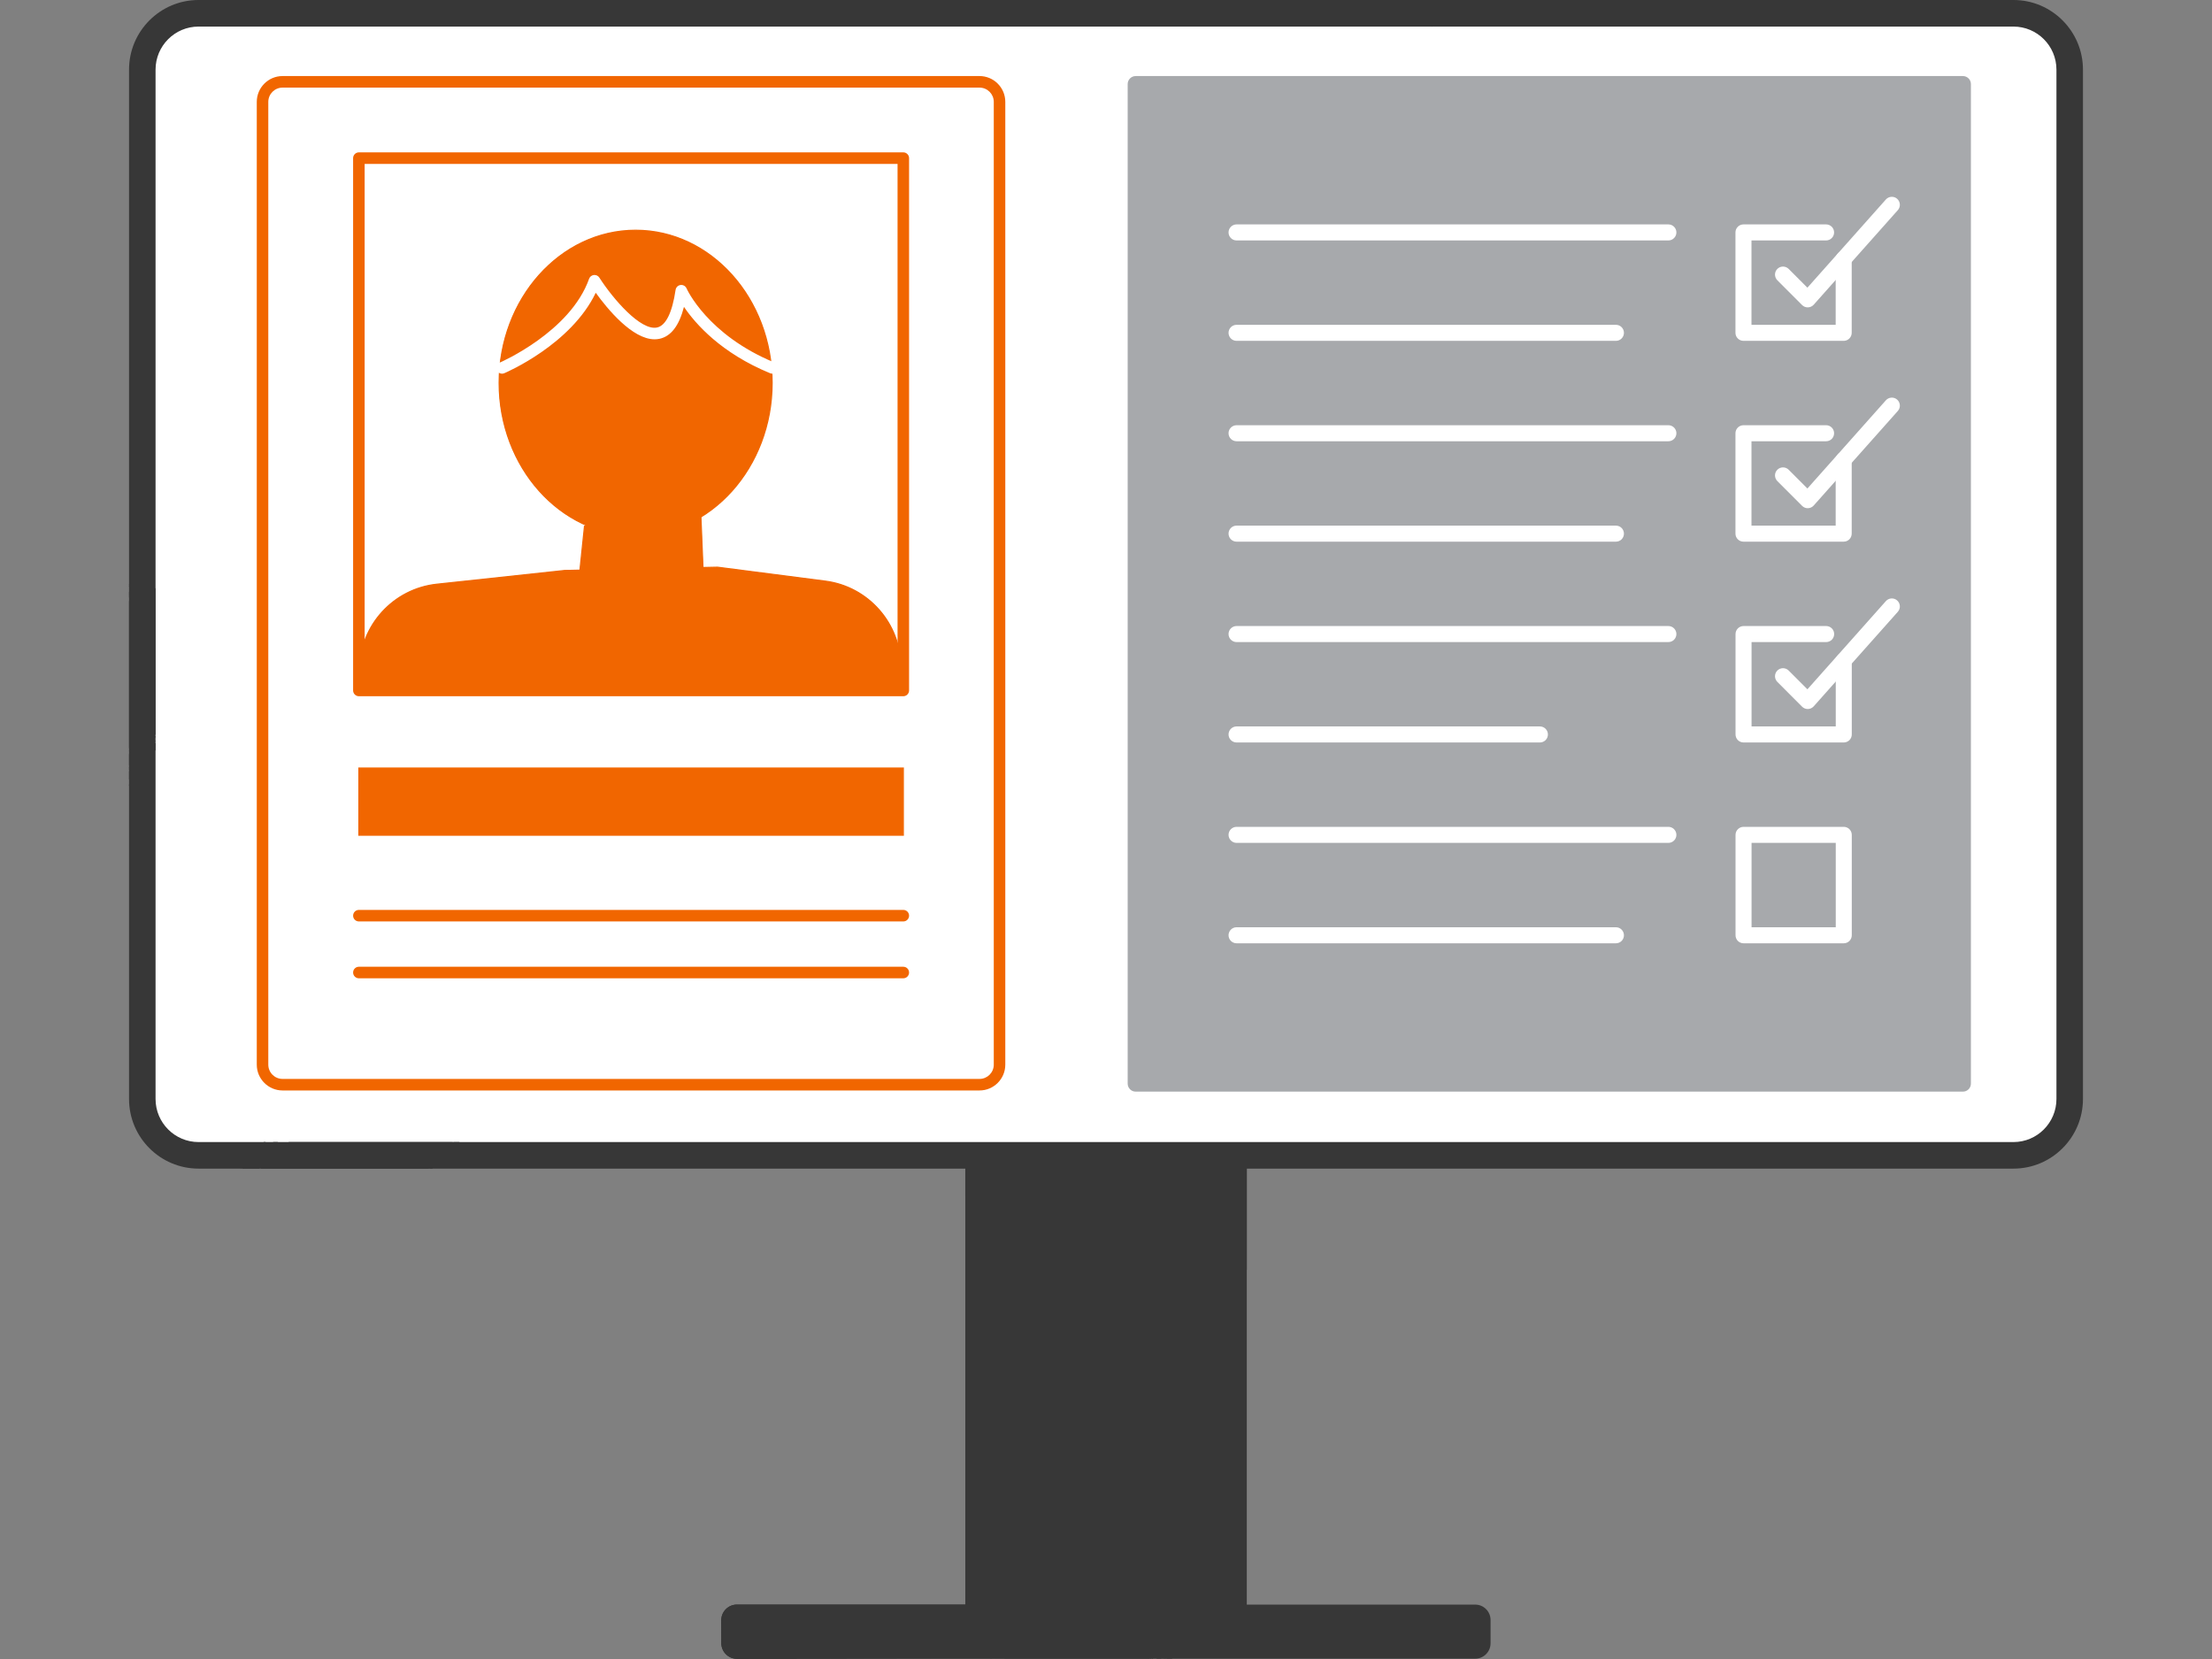 <svg width="120" height="90" viewBox="0 0 120 90" fill="none" xmlns="http://www.w3.org/2000/svg">
<rect x="0" y="0" width="120" height="90" fill="#808080" stroke="none"/>
<g clip-path="url(#clip0_3765_20828)">
<path d="M67.638 87.453H52.367V61.646H67.638V87.453Z" fill="#373737"/>
<path d="M67.638 68.885V62.222H52.367V64.896L67.638 68.885Z" fill="#373737"/>
<path d="M109.23 62.676H10.769C9.084 62.676 7.719 61.308 7.719 59.62V3.777C7.719 2.089 9.084 0.721 10.769 0.721H109.23C110.914 0.721 112.28 2.089 112.28 3.777V59.62C112.28 61.308 110.914 62.676 109.23 62.676Z" fill="white"/>
<path d="M109.23 63.397H10.77C8.691 63.397 7 61.703 7 59.62V3.777C7 1.694 8.691 0 10.77 0H109.23C111.309 0 113 1.694 113 3.777V59.62C113 61.703 111.309 63.397 109.23 63.397ZM10.77 1.442C9.484 1.442 8.439 2.489 8.439 3.777V59.62C8.439 60.908 9.484 61.956 10.77 61.956H109.231C110.516 61.956 111.561 60.908 111.561 59.62V3.777C111.561 2.489 110.516 1.442 109.231 1.442L10.77 1.442Z" fill="#373737"/>
<path d="M8.123 41.567C8.125 41.567 8.129 41.565 8.136 41.559C8.097 41.661 7.979 41.77 7.884 41.841C7.966 41.727 8.025 41.662 8.131 41.523C8.132 41.538 8.115 41.567 8.123 41.567ZM7.964 41.441C7.896 41.527 7.856 41.567 7.9 41.636C7.909 41.575 7.96 41.5 7.964 41.441ZM7.895 41.663C7.882 41.648 7.867 41.641 7.85 41.641C7.838 41.641 7.825 41.645 7.812 41.652C7.781 41.712 7.755 41.771 7.701 41.838C7.751 41.855 7.728 41.858 7.779 41.875C7.757 41.894 7.752 41.919 7.766 41.919C7.77 41.919 7.776 41.916 7.784 41.91C7.775 41.864 7.854 41.788 7.843 41.742C7.824 41.759 7.804 41.787 7.79 41.787C7.788 41.787 7.786 41.786 7.785 41.786C7.791 41.727 7.884 41.744 7.895 41.663ZM7.647 42.167C7.785 42.13 7.665 42.175 7.71 42.097C7.739 42.048 7.819 42.013 7.8 41.955C7.741 42.048 7.688 42.072 7.647 42.167ZM7.311 42.501C7.239 42.579 7.177 42.653 7.158 42.713C7.206 42.652 7.335 42.501 7.312 42.501L7.311 42.501ZM7.028 31.764C7.034 31.764 7.042 31.758 7.049 31.753C7.056 31.748 7.064 31.743 7.07 31.743C7.071 31.743 7.072 31.744 7.073 31.744C7.026 31.784 7.021 31.811 7.057 31.824C7.101 31.772 7.12 31.752 7.152 31.724C7.131 31.72 7.11 31.715 7.089 31.71C7.058 31.731 7.028 31.75 7 31.757V31.827C7.01 31.806 7.017 31.784 7.021 31.761C7.023 31.762 7.025 31.764 7.028 31.764ZM7 31.69V31.727C7.007 31.717 7.015 31.706 7.024 31.695L7 31.69ZM8.31 40.019C8.361 39.98 8.402 39.954 8.439 39.929V39.992C8.374 40.04 8.298 40.121 8.288 40.188C8.315 40.165 8.35 40.104 8.373 40.104C8.379 40.104 8.384 40.108 8.388 40.118C8.329 40.169 8.284 40.245 8.22 40.348C8.204 40.331 8.208 40.309 8.196 40.309C8.19 40.309 8.18 40.315 8.162 40.329C8.17 40.38 8.089 40.373 8.057 40.425C8.06 40.435 8.073 40.436 8.085 40.436H8.096C8.115 40.436 8.129 40.438 8.109 40.471C8.055 40.477 7.993 40.519 7.931 40.566C7.757 40.877 7.454 41.16 7.32 41.351C7.327 41.345 7.333 41.342 7.339 41.342C7.35 41.342 7.359 41.351 7.368 41.361C7.323 41.417 7.233 41.487 7.262 41.52C7.3 41.494 7.337 41.47 7.378 41.432C7.398 41.409 7.374 41.4 7.388 41.379C7.711 41.103 8.013 40.751 8.233 40.453C8.244 40.463 8.255 40.472 8.266 40.482C8.321 40.411 8.38 40.352 8.439 40.296V40.69C8.372 40.759 8.304 40.827 8.233 40.892C8.18 41.077 7.989 41.15 7.902 41.324C7.866 41.343 7.828 41.377 7.797 41.377C7.787 41.377 7.778 41.373 7.771 41.366C7.756 41.42 7.747 41.439 7.686 41.481C7.673 41.498 7.674 41.502 7.681 41.502C7.684 41.502 7.688 41.501 7.693 41.5C7.697 41.499 7.703 41.499 7.707 41.499C7.718 41.499 7.727 41.502 7.728 41.517C7.582 41.642 7.621 41.771 7.517 41.898C7.467 41.82 7.584 41.761 7.586 41.676C7.512 41.726 7.406 41.798 7.36 41.887C7.36 41.87 7.36 41.854 7.345 41.842C7.326 41.945 7.239 42.013 7.134 42.098C7.115 42.127 7.154 42.102 7.165 42.125C7.108 42.177 7.052 42.231 7 42.289V41.85C7.053 41.782 7.111 41.704 7.183 41.608C7.178 41.609 7.174 41.61 7.169 41.61C7.153 41.61 7.139 41.602 7.126 41.589C7.136 41.665 7.059 41.647 7.01 41.677C7.007 41.685 7.004 41.693 7 41.7V41.607C7.035 41.566 7.045 41.533 7.006 41.516L7 41.522V40.913C7.013 40.895 7.026 40.876 7.039 40.857C7.032 40.826 7.036 40.727 7.002 40.727C7.001 40.727 7.001 40.727 7 40.727V40.713C7.079 40.619 7.168 40.484 7.112 40.484C7.101 40.484 7.084 40.489 7.062 40.5C7.022 40.52 6.995 40.582 7.005 40.582C7.006 40.582 7.007 40.581 7.009 40.58L7 40.587V32.613C7.036 32.548 7.087 32.478 7.123 32.414C7.122 32.413 7.121 32.413 7.12 32.413C7.106 32.413 7.089 32.431 7.071 32.448C7.053 32.465 7.036 32.482 7.022 32.482C7.014 32.482 7.008 32.477 7.003 32.465C7.049 32.459 7.138 32.376 7.129 32.324C7.155 32.318 7.176 32.309 7.192 32.309C7.208 32.309 7.218 32.317 7.223 32.343C7.268 32.279 7.307 32.216 7.36 32.149C7.358 32.149 7.357 32.149 7.355 32.149C7.33 32.149 7.312 32.164 7.296 32.178C7.28 32.193 7.267 32.208 7.253 32.208C7.245 32.208 7.238 32.203 7.229 32.192C7.16 32.28 7.076 32.346 7 32.408V32.352C7.028 32.327 7.051 32.339 7.061 32.297C7.054 32.303 7.047 32.306 7.04 32.306C7.034 32.306 7.029 32.303 7.024 32.296C7.02 32.313 7.012 32.329 7 32.342V32.114C7.035 32.083 7.073 32.035 7.109 31.994C7.105 31.987 7.101 31.984 7.096 31.984C7.084 31.984 7.071 31.997 7.057 32.011C7.114 31.943 7.194 31.84 7.278 31.751L7.305 31.756C7.287 31.774 7.271 31.797 7.267 31.818C7.27 31.822 7.273 31.825 7.277 31.827C7.281 31.829 7.286 31.831 7.291 31.831C7.317 31.831 7.346 31.796 7.354 31.766C7.468 31.788 7.583 31.808 7.7 31.827C7.687 31.852 7.665 31.88 7.68 31.895C7.686 31.89 7.693 31.885 7.701 31.882C7.709 31.879 7.717 31.878 7.725 31.878L7.733 31.878C7.754 31.862 7.762 31.849 7.768 31.837C7.987 31.87 8.212 31.896 8.439 31.914V39.839C8.376 39.902 8.315 39.952 8.31 40.019ZM7.481 32.035C7.493 32.043 7.505 32.048 7.518 32.048C7.529 32.048 7.541 32.044 7.554 32.036C7.535 32.009 7.59 31.958 7.549 31.938C7.509 31.976 7.49 32.007 7.481 32.035ZM7.73 39.734C7.723 39.728 7.715 39.724 7.706 39.724C7.644 39.724 7.579 39.917 7.493 39.936C7.507 39.867 7.674 39.795 7.594 39.741C7.503 39.855 7.554 39.795 7.488 39.838C7.466 39.93 7.425 39.948 7.304 40.085C7.307 40.094 7.313 40.098 7.321 40.098C7.332 40.098 7.346 40.092 7.359 40.086C7.372 40.08 7.383 40.074 7.389 40.074C7.395 40.074 7.396 40.079 7.388 40.095C7.346 40.107 7.351 40.15 7.319 40.15C7.314 40.15 7.309 40.149 7.304 40.147C7.309 40.131 7.291 40.092 7.252 40.092C7.248 40.092 7.245 40.092 7.241 40.093C7.214 40.18 7.038 40.347 7.02 40.464C7.069 40.422 7.131 40.314 7.171 40.314H7.172C7.189 40.33 7.135 40.368 7.146 40.385C7.158 40.376 7.172 40.357 7.183 40.357C7.185 40.357 7.187 40.358 7.188 40.359C7.135 40.43 7.069 40.409 7.057 40.464C7.351 40.288 7.522 39.944 7.73 39.734ZM7.194 41.492C7.158 41.508 7.091 41.534 7.115 41.58C7.131 41.574 7.214 41.518 7.194 41.492ZM7.505 40.979L7.504 40.979C7.476 40.979 7.399 41.042 7.337 41.106C7.274 41.169 7.226 41.232 7.258 41.232C7.264 41.232 7.273 41.23 7.284 41.225C7.184 41.326 7.17 41.357 7.069 41.445C7.082 41.47 7.042 41.512 7.089 41.526C7.141 41.364 7.399 41.184 7.505 40.979ZM7.584 40.766C7.561 40.789 7.534 40.834 7.515 40.834C7.509 40.834 7.504 40.829 7.5 40.819C7.352 41.022 7.113 41.173 7.085 41.365C7.246 41.14 7.507 40.906 7.584 40.766ZM7.947 40.361C7.775 40.467 7.713 40.627 7.59 40.677C7.587 40.697 7.593 40.705 7.604 40.705C7.662 40.705 7.871 40.488 7.947 40.361ZM8.174 39.839C8.229 39.76 8.222 39.724 8.183 39.724C8.164 39.724 8.137 39.732 8.107 39.748C8.027 39.861 7.635 40.247 7.806 40.27C7.96 40.063 7.968 40.026 8.169 39.803C8.18 39.812 8.169 39.828 8.174 39.839ZM8.026 40.273C8.015 40.284 8.009 40.289 8.004 40.289C7.997 40.289 7.997 40.276 7.997 40.264C7.997 40.252 7.998 40.239 7.99 40.239C7.986 40.239 7.979 40.244 7.969 40.255C7.986 40.274 7.924 40.319 7.953 40.335C7.968 40.329 8.043 40.318 8.026 40.273ZM8.236 40.08C8.133 40.151 8.141 40.268 8.042 40.318C8.046 40.32 8.05 40.322 8.054 40.322C8.078 40.322 8.109 40.29 8.139 40.259C8.169 40.227 8.2 40.196 8.224 40.196L8.226 40.196C8.212 40.163 8.25 40.113 8.236 40.08ZM8.27 39.608C8.244 39.646 8.205 39.687 8.238 39.706C8.284 39.692 8.297 39.634 8.27 39.608ZM8.414 38.888C8.407 38.894 8.4 38.897 8.395 38.897C8.384 38.897 8.375 38.888 8.367 38.878C8.05 39.248 7.754 39.423 7.641 39.751C7.677 39.721 7.725 39.635 7.756 39.635C7.758 39.635 7.76 39.636 7.761 39.636C7.785 39.65 7.767 39.676 7.787 39.69C7.812 39.657 7.895 39.628 7.882 39.585C7.864 39.611 7.824 39.631 7.802 39.631C7.788 39.631 7.782 39.622 7.793 39.601C7.974 39.408 8.283 39.125 8.414 38.888ZM8.309 40.331C8.35 40.299 8.394 40.254 8.439 40.206V40.171C8.369 40.233 8.303 40.29 8.309 40.331ZM8.225 40.445L8.234 40.453C8.258 40.421 8.281 40.389 8.303 40.357L8.225 40.445ZM7.12 41.678C7.115 41.676 7.11 41.674 7.104 41.674C7.073 41.674 7.035 41.71 7 41.729V41.765C7.044 41.716 7.078 41.72 7.12 41.678ZM7.697 41.752C7.685 41.752 7.59 41.852 7.57 41.881C7.593 41.864 7.617 41.85 7.638 41.846C7.69 41.776 7.704 41.752 7.697 41.752ZM7.537 42.033C7.583 42.033 7.654 41.966 7.685 41.918C7.683 41.918 7.68 41.917 7.678 41.917C7.668 41.917 7.655 41.921 7.642 41.924C7.63 41.928 7.617 41.931 7.608 41.931C7.594 41.931 7.586 41.924 7.591 41.899C7.498 41.987 7.464 42.056 7.422 42.128C7.43 42.126 7.436 42.125 7.441 42.125C7.463 42.125 7.461 42.142 7.455 42.16C7.45 42.177 7.441 42.194 7.45 42.194C7.453 42.194 7.456 42.193 7.459 42.191C7.464 42.156 7.519 42.096 7.553 42.085C7.547 42.04 7.513 42.066 7.527 42.032C7.53 42.032 7.534 42.033 7.537 42.033ZM7.217 42.295C7.216 42.294 7.213 42.293 7.211 42.293C7.198 42.293 7.182 42.311 7.166 42.329C7.149 42.347 7.133 42.365 7.12 42.365C7.119 42.365 7.119 42.365 7.118 42.365C7.111 42.392 7.151 42.404 7.102 42.444L7 42.555V42.639C7.149 42.462 7.321 42.179 7.351 42.058C7.332 42.099 7.254 42.16 7.223 42.206C7.252 42.225 7.231 42.261 7.217 42.295ZM7.354 42.038C7.354 42.045 7.352 42.051 7.351 42.058C7.354 42.052 7.355 42.045 7.354 42.038ZM23.809 63.164C23.83 63.16 23.853 63.146 23.877 63.129C23.879 63.166 23.842 63.192 23.811 63.192C23.793 63.192 23.777 63.183 23.772 63.163C23.835 63.11 23.819 63.072 23.867 63.058C23.884 63.081 23.8 63.138 23.809 63.164ZM13.262 63.146L13.267 63.142L13.268 63.139C13.266 63.141 13.264 63.143 13.262 63.146ZM13.267 63.119C13.268 63.126 13.268 63.132 13.268 63.139C13.274 63.13 13.277 63.123 13.267 63.119ZM24.703 62.187C24.659 62.255 24.724 62.21 24.713 62.258C24.553 62.468 24.466 62.507 24.407 62.62C24.402 62.619 24.397 62.618 24.392 62.618C24.357 62.618 24.315 62.647 24.266 62.716C24.256 62.703 24.286 62.676 24.303 62.654C24.299 62.645 24.293 62.642 24.287 62.642C24.269 62.642 24.244 62.675 24.224 62.68C24.215 62.708 24.263 62.694 24.182 62.768C24.172 62.746 24.223 62.705 24.172 62.697C24.224 62.602 24.312 62.574 24.256 62.52C24.415 62.508 24.363 62.3 24.53 62.194C24.522 62.19 24.514 62.187 24.505 62.187C24.47 62.187 24.445 62.231 24.421 62.275C24.397 62.318 24.372 62.362 24.338 62.362C24.334 62.362 24.329 62.361 24.325 62.36C24.276 62.428 24.291 62.476 24.219 62.519C24.203 62.5 24.267 62.454 24.262 62.43C24.211 62.436 24.147 62.55 24.12 62.589C24.121 62.59 24.123 62.591 24.125 62.591C24.135 62.591 24.149 62.573 24.162 62.563C24.151 62.588 24.082 62.68 24.061 62.68C24.056 62.68 24.054 62.674 24.057 62.659C24.036 62.7 24.006 62.742 24.009 62.775C23.988 62.8 23.97 62.812 23.958 62.812C23.947 62.812 23.942 62.801 23.946 62.783C23.924 62.811 23.927 62.83 23.942 62.83C23.951 62.83 23.963 62.824 23.977 62.81C23.957 62.881 23.894 62.871 23.815 62.95C23.842 62.94 23.856 62.935 23.861 62.935C23.884 62.935 23.701 63.038 23.688 63.091C23.694 63.09 23.7 63.09 23.706 63.09C23.716 63.09 23.727 63.092 23.735 63.101C23.729 63.107 23.719 63.111 23.709 63.111C23.706 63.111 23.702 63.111 23.698 63.11C23.694 63.11 23.691 63.109 23.687 63.109C23.674 63.109 23.66 63.115 23.641 63.144C23.634 63.209 23.542 63.295 23.455 63.397H23.291C23.3 63.384 23.305 63.369 23.305 63.353C23.287 63.367 23.27 63.382 23.253 63.397H14.126C14.157 63.371 14.181 63.338 14.199 63.302C14.188 63.293 14.178 63.284 14.168 63.275C14.14 63.326 14.101 63.362 14.064 63.397H13.141C13.144 63.396 13.148 63.395 13.151 63.394C13.161 63.374 13.171 63.354 13.162 63.34C13.16 63.34 13.158 63.339 13.156 63.339C13.143 63.339 13.127 63.357 13.11 63.375C13.103 63.383 13.096 63.391 13.089 63.397H13.065C13.081 63.366 13.159 63.306 13.183 63.296C13.15 63.276 13.255 63.211 13.267 63.142C13.491 62.954 13.662 62.544 13.92 62.37C13.947 62.325 13.959 62.283 14.009 62.229C14.014 62.228 14.019 62.227 14.023 62.227C14.039 62.227 14.053 62.235 14.067 62.248C14.09 62.223 14.116 62.185 14.134 62.185C14.136 62.185 14.138 62.185 14.14 62.186C14.153 62.167 14.173 62.105 14.151 62.105C14.146 62.105 14.139 62.108 14.13 62.115C14.12 62.097 14.158 62.073 14.181 62.073C14.195 62.073 14.204 62.082 14.193 62.107C14.197 62.11 14.201 62.111 14.205 62.111C14.242 62.111 14.294 62.029 14.34 61.984C14.336 61.975 14.331 61.972 14.325 61.972C14.314 61.972 14.3 61.986 14.286 61.999C14.272 62.014 14.258 62.028 14.246 62.028H14.246C14.269 62 14.289 61.977 14.308 61.956H14.418C14.357 62.025 14.255 62.107 14.193 62.169C14.182 62.185 14.187 62.196 14.171 62.214C14.175 62.221 14.18 62.224 14.185 62.224C14.197 62.224 14.21 62.21 14.224 62.196C14.183 62.295 13.964 62.361 14.008 62.479C14.062 62.461 14.059 62.388 14.099 62.388C14.108 62.388 14.12 62.392 14.134 62.4C14.157 62.371 14.179 62.285 14.215 62.285C14.216 62.285 14.217 62.285 14.218 62.286C14.089 62.586 13.716 62.839 13.613 63.044C13.708 62.961 13.799 62.894 13.886 62.843C13.918 62.858 13.809 62.918 13.87 62.923C13.906 62.922 13.976 62.791 14.036 62.791C14.039 62.791 14.041 62.791 14.044 62.791C14.054 62.775 14.055 62.77 14.05 62.77C14.046 62.77 14.037 62.774 14.028 62.778C14.019 62.782 14.008 62.787 14 62.787C13.993 62.787 13.988 62.783 13.986 62.773C13.987 62.773 13.988 62.773 13.988 62.773C14.004 62.773 14.026 62.751 14.042 62.729C14.058 62.707 14.067 62.685 14.056 62.685C14.053 62.685 14.047 62.688 14.039 62.693C14.142 62.598 14.482 62.367 14.528 62.21C14.538 62.203 14.545 62.201 14.55 62.201C14.575 62.201 14.531 62.277 14.548 62.291C14.587 62.199 14.674 62.091 14.743 61.99C14.752 61.983 14.757 61.98 14.759 61.98C14.764 61.98 14.763 61.986 14.764 61.993C14.764 61.999 14.765 62.006 14.773 62.006C14.777 62.006 14.782 62.004 14.79 62C14.807 61.983 14.817 61.968 14.821 61.956H15.077C14.939 62.094 14.762 62.282 14.611 62.345C14.587 62.386 14.607 62.413 14.59 62.452C14.584 62.45 14.579 62.449 14.573 62.449C14.544 62.449 14.523 62.474 14.506 62.498C14.489 62.523 14.478 62.547 14.471 62.547C14.468 62.547 14.465 62.542 14.464 62.53C14.427 62.607 14.373 62.671 14.369 62.761C14.351 62.783 14.342 62.791 14.337 62.791C14.332 62.791 14.335 62.778 14.337 62.764C14.34 62.751 14.342 62.738 14.337 62.738C14.333 62.738 14.323 62.746 14.306 62.769C14.28 62.752 14.357 62.702 14.374 62.671C14.26 62.712 14.177 62.789 14.085 62.953H14.085C14.134 62.953 14.199 62.876 14.253 62.848C14.282 62.876 14.216 62.935 14.268 62.955C14.121 63.08 14.241 63.076 14.147 63.132H14.148C14.172 63.132 14.201 63.111 14.231 63.079C14.224 63.144 14.123 63.239 14.047 63.327C14.058 63.334 14.066 63.337 14.074 63.337C14.115 63.337 14.11 63.24 14.199 63.177C14.207 63.195 14.188 63.222 14.199 63.239C14.4 63.087 14.548 63.007 14.729 62.855C14.695 62.743 14.869 62.773 14.976 62.662C14.931 62.719 14.852 62.809 14.916 62.83L14.915 62.835C14.898 62.861 14.884 62.865 14.872 62.865C14.868 62.865 14.864 62.865 14.861 62.864C14.857 62.864 14.853 62.864 14.85 62.864C14.84 62.864 14.831 62.867 14.824 62.874C14.83 62.888 14.838 62.893 14.847 62.893C14.867 62.893 14.891 62.87 14.913 62.857C14.913 62.85 14.914 62.842 14.915 62.835L14.918 62.831L14.916 62.83C14.932 62.747 14.993 62.711 15.052 62.662L15.05 62.663C15.053 62.642 15.043 62.624 15.023 62.609C15.072 62.554 15.1 62.538 15.122 62.538C15.142 62.538 15.158 62.551 15.181 62.558C15.251 62.42 15.31 62.371 15.454 62.232C15.47 62.209 15.468 62.204 15.459 62.204C15.455 62.204 15.45 62.205 15.445 62.206C15.439 62.207 15.434 62.207 15.428 62.208C15.42 62.208 15.414 62.205 15.413 62.196C15.453 62.174 15.498 62.124 15.534 62.124C15.543 62.124 15.552 62.127 15.559 62.136C15.615 62.088 15.588 62.068 15.644 62.021C15.64 62.02 15.637 62.02 15.634 62.02C15.613 62.02 15.59 62.029 15.565 62.047C15.577 62.014 15.622 61.986 15.669 61.956H24.57C24.531 61.988 24.501 62.019 24.509 62.051C24.503 62.041 24.497 62.036 24.489 62.036C24.456 62.036 24.407 62.111 24.373 62.12C24.416 62.135 24.376 62.177 24.42 62.192C24.492 62.136 24.533 62.045 24.598 61.956H24.926C24.864 62.039 24.794 62.12 24.703 62.187ZM14.648 62.221C14.696 62.205 14.742 62.127 14.748 62.088C14.722 62.13 14.632 62.193 14.648 62.221ZM13.856 62.628C13.89 62.617 13.942 62.537 13.93 62.504C13.882 62.553 13.852 62.596 13.856 62.628ZM13.746 62.564C13.752 62.574 13.759 62.578 13.768 62.578C13.803 62.578 13.851 62.511 13.809 62.494C13.788 62.517 13.767 62.541 13.746 62.564ZM13.84 62.646C13.815 62.684 13.797 62.691 13.78 62.691C13.774 62.691 13.77 62.691 13.765 62.69C13.76 62.69 13.755 62.689 13.75 62.689C13.748 62.689 13.747 62.689 13.746 62.689C13.699 62.781 13.601 62.812 13.52 62.9C13.543 62.929 13.549 62.965 13.535 63.007C13.604 62.898 13.8 62.786 13.84 62.646ZM14.047 63.264C14.088 63.203 14.106 63.255 14.147 63.194C14.128 63.18 14.118 63.162 14.121 63.14C14.079 63.187 14.022 63.239 14.047 63.264ZM14.582 63.165C14.52 63.219 14.486 63.265 14.408 63.296C14.413 63.312 14.422 63.319 14.434 63.319C14.482 63.319 14.573 63.204 14.582 63.165ZM15.129 62.575C15.126 62.574 15.122 62.574 15.119 62.574C15.092 62.574 15.096 62.615 15.069 62.646C15.092 62.626 15.112 62.602 15.129 62.575ZM24.481 62.496C24.477 62.486 24.472 62.482 24.466 62.482C24.444 62.482 24.409 62.543 24.382 62.566C24.388 62.517 24.35 62.561 24.356 62.512C24.315 62.554 24.277 62.596 24.298 62.618C24.312 62.607 24.326 62.601 24.338 62.601C24.346 62.601 24.354 62.604 24.36 62.61C24.402 62.563 24.447 62.506 24.481 62.496ZM24.65 62.267C24.592 62.314 24.551 62.316 24.539 62.39C24.598 62.343 24.638 62.34 24.65 62.267ZM24.142 62.774C24.118 62.774 24.081 62.792 24.061 62.82C24.076 62.815 24.091 62.813 24.106 62.813C24.118 62.813 24.129 62.814 24.138 62.815C24.148 62.816 24.155 62.817 24.159 62.817C24.164 62.817 24.165 62.816 24.161 62.812C24.173 62.786 24.162 62.774 24.142 62.774ZM78.203 0.562C78.201 0.604 78.112 0.675 78.097 0.721C78.073 0.676 78.156 0.597 78.203 0.562ZM88.183 0.942C88.124 1.001 88.015 1.057 88.03 1.114C88.024 1.104 88.017 1.099 88.009 1.099C87.976 1.099 87.928 1.175 87.893 1.183C87.937 1.198 87.897 1.24 87.94 1.255C88.033 1.183 88.074 1.053 88.183 0.942ZM88.156 0.899C88.149 0.899 88.144 0.89 88.141 0.866C88.079 0.918 88.096 0.966 88.131 0.966C88.136 0.966 88.141 0.965 88.145 0.964C88.216 0.882 88.199 0.887 88.272 0.823C88.266 0.819 88.259 0.817 88.252 0.817C88.231 0.817 88.212 0.838 88.195 0.858C88.179 0.878 88.166 0.899 88.156 0.899ZM88.361 0.619C88.4 0.608 88.454 0.536 88.419 0.513C88.379 0.555 88.359 0.591 88.361 0.619ZM88.758 0.459C88.805 0.459 88.903 0.338 88.849 0.323C88.792 0.341 88.805 0.391 88.739 0.446C88.741 0.45 88.743 0.453 88.747 0.456C88.75 0.458 88.754 0.459 88.758 0.459ZM88.923 0.307C88.965 0.307 89.015 0.268 89.065 0.228C89.055 0.223 89.045 0.221 89.035 0.221C88.984 0.221 88.923 0.271 88.871 0.279C88.886 0.299 88.903 0.307 88.923 0.307ZM88.452 0.291C88.489 0.277 88.598 0.169 88.567 0.141C88.513 0.223 88.472 0.23 88.452 0.291ZM88.609 0.239C88.661 0.17 88.779 0.117 88.756 0.054C88.728 0.081 88.713 0.092 88.707 0.092C88.691 0.092 88.725 0.029 88.73 0C88.659 0.118 88.627 0.149 88.609 0.239ZM89.256 -0C89.231 0.039 89.216 0.077 89.222 0.114C89.077 0.299 88.921 0.348 88.817 0.545C88.807 0.519 88.799 0.496 88.775 0.496C88.766 0.496 88.754 0.5 88.739 0.509C88.665 0.596 88.755 0.552 88.754 0.616C88.572 0.773 88.476 1.063 88.223 1.25C88.179 1.318 88.244 1.273 88.233 1.321C88.202 1.363 88.169 1.403 88.134 1.441H88.075C88.125 1.405 88.159 1.397 88.17 1.33C88.115 1.374 88.076 1.378 88.062 1.441H87.916C87.942 1.378 87.972 1.306 88.05 1.257C88.042 1.252 88.034 1.25 88.025 1.25C87.99 1.25 87.966 1.294 87.941 1.337C87.917 1.381 87.893 1.425 87.859 1.425C87.854 1.425 87.85 1.424 87.845 1.423C87.841 1.429 87.837 1.435 87.833 1.441H78.825C78.864 1.4 78.911 1.356 78.975 1.295C78.991 1.272 78.988 1.267 78.979 1.267C78.975 1.267 78.97 1.268 78.965 1.269C78.96 1.27 78.954 1.271 78.949 1.271C78.941 1.271 78.934 1.268 78.933 1.259C78.973 1.237 79.019 1.187 79.054 1.187C79.059 1.187 79.064 1.188 79.068 1.19C79.073 1.192 79.077 1.195 79.08 1.198C79.136 1.151 79.108 1.131 79.164 1.084C79.161 1.083 79.158 1.083 79.154 1.083C79.133 1.083 79.11 1.092 79.086 1.109C79.114 1.031 79.341 0.976 79.306 0.863C79.449 0.787 79.642 0.599 79.743 0.397C79.738 0.435 79.738 0.449 79.757 0.449C79.766 0.449 79.778 0.446 79.795 0.442C79.843 0.345 79.946 0.221 80.031 0.221C80.037 0.221 80.042 0.222 80.047 0.223C80.079 0.153 80.136 0.074 80.18 -0H88.656C88.659 0.004 88.663 0.007 88.667 0.008C88.668 0.005 88.669 0.002 88.67 -0H88.771C88.776 0.005 88.782 0.011 88.788 0.019L88.802 -0H89.256M80.152 -0H80.128C80.109 0.015 80.089 0.025 80.074 0.027C80.079 0.039 80.086 0.044 80.093 0.044C80.107 0.044 80.125 0.026 80.142 0.009L80.152 -0ZM80.034 -0H79.719C79.688 0.036 79.652 0.067 79.63 0.067C79.617 0.067 79.608 0.056 79.608 0.029C79.503 0.133 79.48 0.22 79.356 0.249C79.346 0.298 79.344 0.344 79.313 0.399C79.424 0.475 79.402 0.522 79.486 0.58C79.539 0.482 79.584 0.409 79.656 0.409C79.667 0.409 79.678 0.41 79.69 0.414C79.68 0.37 79.808 0.23 79.864 0.22C79.885 0.133 79.952 0.068 80.034 -0ZM77.735 1.348C77.736 1.348 77.737 1.348 77.739 1.349C77.725 1.381 77.709 1.412 77.691 1.442H77.668C77.686 1.405 77.706 1.348 77.735 1.348ZM78.244 0.723C78.2 0.819 78.069 0.825 77.987 0.906C78.031 0.967 77.819 1.128 77.713 1.232C77.702 1.248 77.708 1.259 77.692 1.277C77.696 1.284 77.701 1.286 77.706 1.286C77.717 1.286 77.731 1.273 77.744 1.259C77.717 1.326 77.607 1.378 77.553 1.441H77.428C77.432 1.439 77.436 1.436 77.44 1.433C77.467 1.387 77.48 1.346 77.53 1.292C77.534 1.291 77.539 1.29 77.544 1.29C77.559 1.29 77.574 1.298 77.587 1.311C77.61 1.286 77.636 1.248 77.655 1.248C77.657 1.248 77.659 1.248 77.661 1.249C77.673 1.23 77.693 1.168 77.671 1.168C77.667 1.168 77.66 1.171 77.651 1.178C77.641 1.16 77.678 1.136 77.701 1.136C77.716 1.136 77.724 1.145 77.713 1.17C77.717 1.173 77.721 1.174 77.726 1.174C77.762 1.174 77.815 1.092 77.86 1.047C77.856 1.038 77.851 1.035 77.846 1.035C77.834 1.035 77.82 1.048 77.806 1.062C77.792 1.076 77.778 1.09 77.767 1.09H77.766C77.873 0.964 77.922 0.921 78.003 0.764C78.013 0.757 78.019 0.754 78.021 0.754C78.034 0.754 77.95 0.841 77.96 0.853C77.966 0.853 77.972 0.853 77.978 0.853C78.058 0.853 78.15 0.793 78.244 0.723ZM78.168 1.284C78.216 1.268 78.262 1.19 78.268 1.151C78.242 1.193 78.152 1.256 78.168 1.284ZM79.496 -0C79.472 0.044 79.457 0.093 79.451 0.143C79.319 0.18 79.132 0.465 79.004 0.6C78.987 0.576 79.026 0.535 79.009 0.511C78.915 0.602 78.963 0.599 78.972 0.635C78.903 0.671 78.916 0.676 78.835 0.767C78.83 0.765 78.824 0.764 78.817 0.764C78.75 0.764 78.697 0.903 78.61 0.915C78.599 0.931 78.604 0.942 78.589 0.96C78.595 0.968 78.602 0.972 78.61 0.972C78.635 0.972 78.666 0.937 78.694 0.925C78.551 1.054 78.32 1.329 78.132 1.408C78.125 1.418 78.121 1.43 78.119 1.441H77.93C77.988 1.382 78.034 1.324 78.048 1.273C78.059 1.266 78.066 1.264 78.07 1.264C78.096 1.264 78.052 1.34 78.069 1.353C78.108 1.262 78.195 1.154 78.264 1.053C78.272 1.046 78.277 1.043 78.28 1.043C78.284 1.043 78.284 1.049 78.284 1.056C78.284 1.062 78.285 1.069 78.293 1.069C78.297 1.069 78.303 1.067 78.311 1.063C78.347 1.026 78.352 0.999 78.327 0.983C78.33 0.983 78.333 0.984 78.336 0.984C78.351 0.984 78.371 0.974 78.391 0.965C78.411 0.955 78.43 0.946 78.441 0.946C78.45 0.946 78.455 0.951 78.452 0.967C78.49 0.892 78.527 0.818 78.584 0.737C78.593 0.755 78.573 0.782 78.584 0.799C78.653 0.629 78.805 0.537 78.884 0.402C78.889 0.413 78.879 0.429 78.889 0.438C79.044 0.256 79.172 0.128 79.293 -0H79.496Z" fill="#373737"/>
<path d="M39.966 89.983H80.029C80.489 89.983 80.862 89.609 80.862 89.148V87.884C80.862 87.423 80.489 87.049 80.029 87.049H39.966C39.506 87.049 39.133 87.423 39.133 87.884V89.148C39.133 89.609 39.506 89.983 39.966 89.983Z" fill="#373737"/>
<path d="M65.701 87.049C65.682 87.072 65.666 87.097 65.655 87.124C65.637 87.11 65.644 87.082 65.665 87.049H65.701ZM65.198 87.582C65.193 87.582 65.188 87.584 65.182 87.589C65.086 87.724 65.11 87.837 64.94 87.943C64.959 87.957 64.969 87.975 64.965 87.997C65.037 87.88 65.14 87.83 65.192 87.724C65.189 87.725 65.186 87.727 65.183 87.727C65.161 87.727 65.177 87.643 65.229 87.599C65.219 87.594 65.209 87.582 65.198 87.582ZM64.617 87.349C64.555 87.37 64.546 87.456 64.496 87.456C64.492 87.456 64.489 87.455 64.486 87.455C64.484 87.482 64.491 87.493 64.501 87.493C64.533 87.493 64.604 87.396 64.617 87.349ZM64.981 88.104C64.982 88.112 64.987 88.116 64.993 88.116C65.025 88.116 65.107 88.016 65.06 88.016C65.034 88.045 65.007 88.075 64.981 88.104ZM64.469 87.561C64.467 87.561 64.466 87.561 64.465 87.561C64.395 87.636 64.3 87.692 64.328 87.755C64.347 87.709 64.495 87.561 64.469 87.561ZM64.417 87.552C64.296 87.665 64.116 87.715 64.071 87.814C64.169 87.775 64.344 87.67 64.417 87.552ZM64.903 88.005C64.857 88.043 64.841 88.056 64.771 88.11C64.785 88.118 64.797 88.136 64.812 88.136C64.818 88.136 64.824 88.133 64.829 88.128C64.774 88.074 64.949 88.072 64.903 88.005ZM64.464 87.749C64.42 87.783 64.387 87.766 64.343 87.8C64.386 87.816 64.374 87.805 64.395 87.846C64.413 87.815 64.489 87.765 64.464 87.749ZM64.392 88.025C64.433 88.025 64.452 87.956 64.442 87.918C64.402 87.96 64.382 87.995 64.384 88.024C64.387 88.025 64.389 88.025 64.392 88.025ZM64.211 88.03C64.147 88.105 64.083 88.18 64.033 88.188C64.098 88.192 64.05 88.21 64.043 88.26C64.113 88.247 64.191 88.1 64.211 88.03ZM63.538 88.761C63.528 88.755 63.519 88.743 63.508 88.743C63.503 88.743 63.497 88.745 63.491 88.751C63.493 88.769 63.502 88.776 63.516 88.776C63.593 88.776 63.819 88.521 63.749 88.505C63.714 88.606 63.58 88.672 63.538 88.761ZM62.88 89.66C62.907 89.619 62.997 89.556 62.98 89.528C62.922 89.569 62.871 89.619 62.88 89.66ZM65.284 87.049H65.566C65.489 87.144 65.41 87.238 65.319 87.333C65.311 87.31 65.316 87.284 65.309 87.261C65.263 87.35 65.224 87.442 65.192 87.536C65.191 87.535 65.189 87.534 65.186 87.534C65.145 87.534 64.98 87.705 65.024 87.765C64.935 87.779 64.709 88 64.714 88.091C64.71 88.091 64.706 88.09 64.702 88.09C64.594 88.09 64.534 88.256 64.435 88.319C64.424 88.336 64.427 88.339 64.433 88.339C64.435 88.339 64.436 88.339 64.438 88.339C64.44 88.338 64.442 88.338 64.444 88.338C64.453 88.338 64.459 88.342 64.451 88.364C64.378 88.411 64.326 88.454 64.335 88.513C64.334 88.513 64.332 88.513 64.331 88.513C64.306 88.513 64.285 88.535 64.265 88.557C64.245 88.579 64.225 88.601 64.2 88.601C64.19 88.6 64.181 88.597 64.172 88.591C64.174 88.619 64.163 88.647 64.142 88.647C64.134 88.647 64.125 88.644 64.115 88.635C64.117 88.703 64.006 88.742 64.035 88.786C63.904 88.798 63.813 89.045 63.731 89.084C63.712 89.136 63.746 89.171 63.688 89.236C63.525 89.319 63.523 89.385 63.399 89.579C63.389 89.586 63.383 89.589 63.381 89.589C63.368 89.589 63.452 89.502 63.415 89.499C63.286 89.658 63.142 89.818 63 89.983H62.735C62.873 89.808 63.017 89.608 63.132 89.504C63.227 89.417 63.36 89.154 63.448 89.152C63.757 88.836 63.972 88.555 64.221 88.289C64.229 88.307 64.209 88.334 64.22 88.351C64.223 88.354 64.226 88.356 64.229 88.356C64.25 88.356 64.285 88.291 64.31 88.273C64.307 88.262 64.302 88.258 64.297 88.258C64.29 88.258 64.281 88.265 64.273 88.272C64.265 88.279 64.256 88.286 64.249 88.286C64.244 88.286 64.24 88.282 64.237 88.272C64.334 88.122 64.596 87.877 64.715 87.717C64.733 87.736 64.67 87.781 64.699 87.797C64.782 87.725 64.692 87.668 64.794 87.629C64.808 87.649 64.791 87.68 64.752 87.717C64.845 87.689 64.892 87.521 64.941 87.506C64.936 87.499 64.931 87.496 64.925 87.496C64.919 87.496 64.912 87.499 64.904 87.505C64.998 87.41 65.292 87.148 65.262 87.065C65.268 87.058 65.275 87.052 65.284 87.049ZM63.463 89.196C63.461 89.186 63.455 89.182 63.447 89.182C63.404 89.182 63.303 89.292 63.343 89.311C63.383 89.305 63.401 89.222 63.463 89.196ZM65.072 87.588C65.063 87.597 65.056 87.599 65.05 87.599C65.048 87.599 65.046 87.599 65.043 87.599C65.041 87.599 65.039 87.598 65.037 87.598C65.03 87.598 65.024 87.6 65.019 87.605C65.023 87.637 64.993 87.68 64.946 87.729C64.961 87.74 64.961 87.757 64.961 87.774C64.997 87.711 65.034 87.649 65.072 87.588ZM62.612 89.96C62.612 89.943 62.612 89.927 62.597 89.915L62.536 89.983H62.484C62.5 89.962 62.508 89.942 62.497 89.923C62.483 89.946 62.467 89.966 62.45 89.983H62.384C62.39 89.973 62.393 89.964 62.392 89.957C62.38 89.965 62.367 89.974 62.355 89.983H54.545C54.553 89.975 54.275 89.97 53.79 89.968C53.787 89.973 53.784 89.978 53.781 89.983H53.729C53.734 89.978 53.738 89.973 53.742 89.967C51.104 89.955 42.714 90.009 39.992 89.999C39.515 89.997 39.129 89.61 39.127 89.131L39.121 87.921C39.119 87.438 39.509 87.045 39.99 87.045L61.353 87.049H64.677C64.653 87.096 64.641 87.138 64.654 87.163C64.605 87.231 64.511 87.21 64.534 87.277C64.532 87.277 64.531 87.277 64.529 87.277C64.469 87.277 64.393 87.36 64.318 87.434C64.322 87.442 64.327 87.444 64.332 87.444C64.343 87.444 64.357 87.431 64.371 87.417C64.376 87.482 64.132 87.535 64.15 87.664C64.145 87.657 64.14 87.654 64.134 87.654C64.128 87.654 64.121 87.657 64.113 87.663C64.102 87.697 64.137 87.671 64.113 87.726C64.095 87.74 64.085 87.746 64.079 87.746C64.067 87.746 64.072 87.724 64.055 87.707C64.048 87.776 64.014 87.853 63.986 87.929C63.979 87.923 63.969 87.92 63.96 87.92C63.939 87.92 63.907 87.934 63.866 87.981C63.881 87.975 63.893 87.972 63.901 87.972C63.926 87.972 63.917 88 63.895 88.028C63.873 88.056 63.839 88.084 63.815 88.084C63.808 88.085 63.802 88.082 63.797 88.078C63.785 88.097 63.765 88.159 63.787 88.159C63.791 88.159 63.798 88.156 63.808 88.149C63.789 88.171 63.638 88.221 63.65 88.325C63.499 88.392 63.359 88.624 63.392 88.696C63.406 88.719 63.31 88.785 63.287 88.793C63.242 88.836 63.315 88.842 63.255 88.89C63.367 88.808 63.476 88.675 63.597 88.529C63.593 88.527 63.588 88.525 63.584 88.525C63.566 88.525 63.545 88.543 63.525 88.561C63.504 88.579 63.483 88.597 63.466 88.597C63.463 88.597 63.46 88.596 63.457 88.595C63.455 88.594 63.452 88.592 63.45 88.59C63.55 88.507 63.454 88.489 63.56 88.404C63.57 88.418 63.541 88.444 63.524 88.466C63.526 88.466 63.528 88.466 63.531 88.466C63.63 88.466 63.747 88.38 63.87 88.266C63.838 88.363 63.702 88.453 63.644 88.477C63.624 88.595 63.364 88.793 63.48 88.867C63.345 88.934 63.36 89.051 63.312 89.159C63.3 89.162 63.291 89.164 63.285 89.164C63.229 89.164 63.355 89.033 63.343 88.999C63.34 88.997 63.335 88.997 63.331 88.997C63.275 88.997 63.283 89.137 63.202 89.157C63.191 89.179 63.194 89.186 63.203 89.186C63.209 89.186 63.217 89.183 63.226 89.18C63.234 89.178 63.243 89.175 63.249 89.175C63.259 89.175 63.263 89.181 63.254 89.202C63.106 89.356 62.862 89.534 62.77 89.722C62.771 89.722 62.773 89.722 62.774 89.722C62.793 89.722 62.82 89.683 62.844 89.66C62.817 89.725 62.82 89.712 62.838 89.749C62.838 89.749 62.837 89.749 62.837 89.749C62.829 89.749 62.814 89.761 62.802 89.772C62.79 89.784 62.781 89.796 62.786 89.796C62.789 89.796 62.795 89.793 62.807 89.784C62.788 89.842 62.641 89.876 62.612 89.96ZM63.339 88.9C63.377 88.835 63.394 88.872 63.423 88.848C63.406 88.825 63.445 88.783 63.428 88.759C63.386 88.81 63.311 88.872 63.339 88.9ZM63.218 89.015C63.174 89.029 63.153 89.099 63.144 89.138C63.2 89.12 63.234 89.046 63.218 89.015ZM63.055 89.155C63.147 89.081 63.185 88.997 63.25 88.917C63.193 88.974 63.037 89.091 63.055 89.155ZM62.829 89.428C62.854 89.41 62.889 89.345 62.91 89.345C62.913 89.345 62.916 89.346 62.918 89.349C62.901 89.38 62.824 89.43 62.85 89.446C62.918 89.404 62.944 89.343 62.955 89.287C62.893 89.342 62.84 89.353 62.829 89.428ZM62.571 89.983L62.586 89.969C62.579 89.975 62.571 89.98 62.561 89.983H62.571ZM65.117 88.071C65.123 88.071 65.128 88.073 65.133 88.079C65.092 88.14 65.069 88.115 65.028 88.176C65.032 88.183 65.036 88.186 65.041 88.186C65.053 88.186 65.066 88.173 65.08 88.159C65.052 88.237 64.931 88.282 64.891 88.37C64.872 88.4 64.91 88.375 64.922 88.397C64.911 88.47 64.777 88.505 64.817 88.556C64.718 88.586 64.618 88.772 64.559 88.865C64.451 88.892 64.38 89.027 64.275 89.119C64.28 89.12 64.284 89.12 64.288 89.12C64.358 89.12 64.394 89.029 64.496 88.935C64.501 89.004 64.368 89.055 64.317 89.155C64.313 89.147 64.308 89.144 64.302 89.144C64.289 89.144 64.271 89.163 64.254 89.183C64.236 89.203 64.219 89.223 64.205 89.223C64.197 89.223 64.191 89.216 64.186 89.198C64.119 89.315 64.08 89.341 63.971 89.418C63.981 89.56 63.715 89.755 63.686 89.86C63.648 89.9 63.61 89.941 63.571 89.983H63.269C63.282 89.962 63.291 89.943 63.293 89.925C63.273 89.932 63.243 89.957 63.222 89.983H63.148C63.166 89.957 63.169 89.936 63.146 89.923C63.123 89.946 63.107 89.966 63.101 89.983H63.063C63.113 89.913 63.149 89.846 63.157 89.807C63.235 89.768 63.257 89.769 63.294 89.676C63.289 89.698 63.313 89.711 63.294 89.738C63.392 89.692 63.422 89.656 63.504 89.545C63.507 89.576 63.506 89.612 63.532 89.612C63.54 89.612 63.551 89.608 63.566 89.599C63.543 89.585 63.577 89.499 63.651 89.485C63.673 89.395 63.696 89.324 63.798 89.237C63.823 89.281 63.755 89.356 63.693 89.396C63.7 89.403 63.708 89.405 63.716 89.405L63.721 89.404L63.727 89.404C63.735 89.404 63.744 89.406 63.751 89.415C63.823 89.3 63.835 89.286 63.945 89.177C63.941 89.167 63.936 89.163 63.93 89.163C63.907 89.163 63.873 89.224 63.846 89.247C63.805 89.227 63.92 89.156 63.867 89.14C63.88 89.133 63.894 89.13 63.908 89.13C63.914 89.13 63.92 89.13 63.926 89.131C63.932 89.131 63.939 89.132 63.945 89.132C63.968 89.132 63.993 89.126 64.024 89.089C63.991 89.028 64.016 89.084 64.108 88.974C64.087 88.979 64.064 88.992 64.04 89.009C64.141 88.919 64.241 88.829 64.34 88.737C64.34 88.698 64.351 88.682 64.36 88.682C64.371 88.682 64.377 88.715 64.334 88.763C64.336 88.764 64.338 88.764 64.34 88.764C64.343 88.764 64.347 88.763 64.35 88.762C64.354 88.761 64.358 88.761 64.361 88.76C64.365 88.76 64.368 88.761 64.371 88.764C64.451 88.714 64.456 88.66 64.528 88.65C64.542 88.624 64.532 88.612 64.514 88.612C64.493 88.612 64.459 88.63 64.439 88.666C64.434 88.599 64.59 88.557 64.519 88.516C64.553 88.491 64.648 88.474 64.65 88.411C64.662 88.401 64.669 88.397 64.673 88.397C64.68 88.397 64.678 88.409 64.677 88.422C64.677 88.435 64.678 88.447 64.691 88.447H64.692C64.743 88.389 64.685 88.366 64.744 88.305C64.75 88.345 64.726 88.394 64.744 88.43C64.803 88.37 64.771 88.338 64.823 88.28C64.826 88.282 64.83 88.284 64.833 88.284C64.84 88.284 64.848 88.279 64.856 88.275C64.864 88.272 64.872 88.267 64.879 88.267C64.886 88.267 64.892 88.271 64.897 88.281C64.81 88.313 64.817 88.355 64.781 88.431C64.829 88.427 65.006 88.223 65.007 88.158C65.041 88.143 65.086 88.071 65.117 88.071ZM63.357 89.73C63.288 89.789 63.221 89.847 63.236 89.907C63.292 89.842 63.366 89.773 63.357 89.73ZM63.525 89.688C63.466 89.713 63.391 89.824 63.325 89.89C63.328 89.891 63.33 89.891 63.334 89.891C63.397 89.891 63.517 89.749 63.525 89.688ZM64.271 88.834C64.174 88.907 64.226 88.997 64.16 89.019C64.151 89.014 64.185 88.959 64.171 88.959C64.166 88.959 64.159 88.963 64.145 88.974C64.162 89.016 64.088 89.026 64.066 89.062C64.08 89.075 64.094 89.087 64.108 89.099C64.233 89.043 64.253 88.922 64.271 88.834ZM64.471 88.756L64.439 88.729C64.418 88.757 64.377 88.791 64.386 88.809C64.416 88.785 64.433 88.822 64.471 88.756ZM64.717 87.155C64.746 87.112 64.77 87.08 64.796 87.049H64.775C64.753 87.07 64.732 87.084 64.715 87.084C64.712 87.084 64.71 87.084 64.707 87.083C64.716 87.072 64.727 87.06 64.735 87.049H64.719L64.697 87.074C64.703 87.115 64.728 87.095 64.717 87.155ZM64.716 87.654C64.784 87.547 64.866 87.513 64.905 87.443C64.828 87.498 64.738 87.573 64.716 87.654ZM65.259 87.938C65.237 87.977 65.223 87.98 65.209 87.98L65.205 87.98L65.201 87.98C65.189 87.98 65.177 87.982 65.159 88.008C65.177 88 65.19 87.997 65.198 87.997C65.22 87.997 65.217 88.018 65.214 88.04C65.211 88.061 65.208 88.082 65.23 88.082C65.234 88.082 65.239 88.082 65.243 88.081C65.21 88.046 65.273 87.98 65.259 87.938ZM64.475 87.719C64.48 87.719 64.486 87.717 64.495 87.713C64.489 87.707 64.481 87.701 64.475 87.695C64.531 87.658 64.595 87.581 64.648 87.564C64.644 87.558 64.639 87.556 64.632 87.556C64.604 87.556 64.553 87.597 64.516 87.638C64.478 87.678 64.452 87.719 64.475 87.719ZM64.63 88.298C64.633 88.298 64.639 88.295 64.65 88.286C64.668 88.235 64.693 88.227 64.718 88.227C64.723 88.227 64.728 88.228 64.734 88.228C64.739 88.228 64.745 88.228 64.75 88.228C64.763 88.228 64.775 88.226 64.787 88.217C64.778 88.199 64.789 88.174 64.761 88.163C64.717 88.217 64.687 88.207 64.65 88.224C64.664 88.231 64.616 88.298 64.63 88.298ZM64.332 87.854C64.291 87.898 64.245 87.963 64.213 87.963C64.204 87.963 64.197 87.959 64.191 87.95C64.229 87.905 64.22 87.878 64.27 87.862C64.218 87.844 64.156 87.87 64.212 87.781C64.17 87.808 64.129 87.832 64.086 87.859C64.089 87.872 64.093 87.876 64.099 87.876C64.107 87.876 64.117 87.865 64.128 87.853C64.138 87.841 64.149 87.829 64.157 87.829C64.16 87.829 64.163 87.83 64.165 87.834C64.144 87.888 64.166 87.882 64.201 87.896C64.174 87.909 64.145 87.931 64.112 87.975C64.102 87.966 64.091 87.957 64.081 87.948C64.008 88.056 64.022 88.049 63.923 88.124C63.933 88.138 63.944 88.145 63.956 88.145C63.976 88.145 64 88.127 64.028 88.09C64.049 88.067 64.024 88.058 64.038 88.037C64.099 87.986 64.127 88.05 64.165 87.958C64.179 87.97 64.18 87.986 64.18 88.003C64.228 87.966 64.355 87.915 64.332 87.854ZM64.54 88.41C64.554 88.398 64.568 88.392 64.58 88.392C64.588 88.392 64.596 88.395 64.603 88.402C64.637 88.338 64.654 88.339 64.708 88.305C64.704 88.302 64.699 88.3 64.694 88.3C64.647 88.3 64.541 88.405 64.54 88.41ZM63.828 88.292C63.862 88.26 63.845 88.245 63.855 88.221C63.864 88.223 63.878 88.225 63.895 88.225C63.934 88.225 63.984 88.213 63.991 88.152C63.929 88.207 63.793 88.191 63.828 88.292ZM64.463 87.873C64.512 87.823 64.566 87.754 64.605 87.754C64.614 87.754 64.623 87.758 64.631 87.769C64.673 87.726 64.646 87.706 64.663 87.671C64.648 87.695 64.636 87.701 64.625 87.701C64.62 87.701 64.615 87.699 64.61 87.698C64.605 87.696 64.6 87.695 64.594 87.695C64.591 87.695 64.588 87.696 64.585 87.697C64.55 87.754 64.415 87.843 64.463 87.873Z" fill="#373737"/>
<g clip-path="url(#clip1_3765_20828)">
<path d="M53.139 4.44H15.328C14.728 4.44 14.242 4.926 14.242 5.527V57.757C14.242 58.357 14.728 58.844 15.328 58.844H53.139C53.738 58.844 54.224 58.357 54.224 57.757V5.527C54.224 4.926 53.738 4.44 53.139 4.44Z" fill="white"/>
<path d="M53.139 59.157H15.328C14.557 59.157 13.93 58.529 13.93 57.757V5.527C13.93 4.755 14.557 4.126 15.328 4.126H53.139C53.91 4.126 54.537 4.755 54.537 5.527V57.757C54.537 58.529 53.91 59.157 53.139 59.157ZM15.328 4.753C14.902 4.753 14.555 5.1 14.555 5.527V57.757C14.555 58.184 14.902 58.531 15.328 58.531H53.139C53.565 58.531 53.912 58.184 53.912 57.757V5.527C53.912 5.1 53.565 4.753 53.139 4.753H15.328Z" fill="#F16600"/>
<path d="M19.465 41.666H49V45.31H19.465V41.666Z" fill="#F16600"/>
<path d="M49.036 45.342H19.438V41.635H49.036V45.342ZM19.5 45.279H48.973V41.697H19.5V45.279ZM49.005 49.988H19.469C19.386 49.988 19.306 49.955 19.248 49.896C19.189 49.837 19.156 49.758 19.156 49.675C19.156 49.592 19.189 49.512 19.248 49.453C19.306 49.395 19.386 49.362 19.469 49.362H49.005C49.087 49.362 49.167 49.395 49.225 49.453C49.284 49.512 49.317 49.592 49.317 49.675C49.317 49.758 49.284 49.837 49.225 49.896C49.167 49.955 49.087 49.988 49.005 49.988ZM49.005 53.072H19.469C19.386 53.072 19.306 53.039 19.248 52.98C19.189 52.921 19.156 52.842 19.156 52.759C19.156 52.675 19.189 52.596 19.248 52.537C19.306 52.478 19.386 52.446 19.469 52.446H49.005C49.087 52.446 49.167 52.478 49.225 52.537C49.284 52.596 49.317 52.675 49.317 52.759C49.317 52.842 49.284 52.921 49.225 52.98C49.167 53.039 49.087 53.072 49.005 53.072ZM31.713 28.545L31.309 32.421L38.14 30.812L37.918 25.379L31.713 28.545Z" fill="#F16600"/>
<path d="M31.27 32.461L31.68 28.525L31.695 28.517L37.944 25.329L38.169 30.836L38.144 30.842L31.27 32.461L31.27 32.461ZM31.739 28.565L31.341 32.38L38.104 30.787L37.886 25.429L31.739 28.565V28.565Z" fill="#F16600"/>
<path d="M30.637 30.947L23.69 31.695C21.344 31.947 19.551 33.906 19.504 36.269L19.484 37.273L48.867 37.23L48.865 36.172C48.86 33.816 47.111 31.828 44.778 31.527L38.927 30.771L30.637 30.947Z" fill="#F16600"/>
<path d="M19.453 37.305L19.474 36.268C19.52 33.896 21.332 31.917 23.687 31.663L30.637 30.916L38.927 30.739L44.783 31.496C47.123 31.798 48.892 33.809 48.897 36.172L48.899 37.261H48.868L19.453 37.305ZM30.64 30.979L23.694 31.726C21.37 31.976 19.582 33.929 19.536 36.27L19.517 37.242L48.837 37.198L48.834 36.172C48.829 33.84 47.084 31.856 44.775 31.558L38.924 30.802L30.64 30.979Z" fill="#F16600"/>
<path d="M34.479 29.055C38.569 29.055 41.884 25.347 41.884 20.773C41.884 16.199 38.569 12.491 34.479 12.491C30.39 12.491 27.074 16.199 27.074 20.773C27.074 25.347 30.39 29.055 34.479 29.055Z" fill="#F16600"/>
<path d="M34.483 29.086C30.383 29.086 27.047 25.357 27.047 20.773C27.047 16.189 30.383 12.46 34.483 12.46C38.584 12.46 41.919 16.189 41.919 20.773C41.919 25.357 38.584 29.086 34.483 29.086ZM34.483 12.522C30.417 12.522 27.109 16.224 27.109 20.773C27.109 25.323 30.417 29.024 34.483 29.024C38.549 29.024 41.857 25.323 41.857 20.773C41.857 16.224 38.549 12.522 34.483 12.522Z" fill="#F16600"/>
<path d="M49.005 37.77H19.469C19.386 37.77 19.306 37.737 19.248 37.678C19.189 37.619 19.156 37.54 19.156 37.457V8.579C19.156 8.496 19.189 8.416 19.248 8.358C19.306 8.299 19.386 8.266 19.469 8.266H49.005C49.087 8.266 49.167 8.299 49.225 8.358C49.284 8.416 49.317 8.496 49.317 8.579V37.457C49.317 37.54 49.284 37.619 49.225 37.678C49.167 37.737 49.087 37.77 49.005 37.77ZM19.782 37.144H48.692V8.892H19.782V37.144Z" fill="#F16600"/>
<path d="M41.899 20.272C41.859 20.272 41.819 20.264 41.78 20.248C39.119 19.154 37.732 17.574 37.105 16.648C36.839 17.676 36.401 18.245 35.777 18.38C35.69 18.398 35.601 18.408 35.512 18.407C34.298 18.408 32.943 16.748 32.319 15.882C30.98 18.678 27.513 20.18 27.357 20.247C27.319 20.263 27.278 20.271 27.237 20.272C27.196 20.272 27.156 20.264 27.117 20.249C27.079 20.234 27.045 20.211 27.015 20.182C26.986 20.153 26.963 20.119 26.947 20.081C26.931 20.043 26.922 20.003 26.922 19.962C26.922 19.92 26.929 19.88 26.945 19.841C26.96 19.803 26.983 19.769 27.012 19.739C27.04 19.71 27.075 19.686 27.112 19.671C27.159 19.651 30.937 18.008 31.957 15.126C31.976 15.07 32.011 15.022 32.056 14.985C32.102 14.949 32.157 14.926 32.215 14.919C32.273 14.912 32.332 14.922 32.385 14.947C32.438 14.972 32.483 15.011 32.514 15.061C33.253 16.21 34.756 17.96 35.645 17.767C36.122 17.664 36.469 16.958 36.65 15.726C36.66 15.658 36.692 15.596 36.74 15.548C36.789 15.5 36.852 15.47 36.919 15.461C36.986 15.452 37.055 15.466 37.114 15.499C37.173 15.533 37.22 15.585 37.247 15.648C37.257 15.672 38.375 18.17 42.018 19.669C42.085 19.697 42.14 19.747 42.175 19.811C42.209 19.874 42.22 19.948 42.206 20.019C42.192 20.091 42.154 20.155 42.097 20.201C42.041 20.247 41.971 20.272 41.899 20.272H41.899Z" fill="white"/>
</g>
</g>
<g clip-path="url(#clip2_3765_20828)">
<path d="M61.609 4.562H106.486V58.785H61.609V4.562Z" fill="#A7A9AC"/>
<path d="M106.487 59.22H61.61C61.495 59.22 61.384 59.175 61.303 59.093C61.221 59.011 61.176 58.901 61.176 58.785V4.562C61.176 4.446 61.221 4.335 61.303 4.254C61.384 4.172 61.495 4.126 61.61 4.126H106.487C106.602 4.126 106.713 4.172 106.794 4.254C106.876 4.335 106.921 4.446 106.921 4.562V58.785C106.921 58.901 106.876 59.011 106.794 59.093C106.713 59.175 106.602 59.22 106.487 59.22ZM62.044 58.35H106.053V4.997H62.044V58.35Z" fill="#A7A9AC"/>
<path d="M90.509 13.044H67.083C66.968 13.044 66.857 12.998 66.776 12.916C66.694 12.835 66.648 12.724 66.648 12.609C66.648 12.493 66.694 12.383 66.776 12.301C66.857 12.22 66.968 12.174 67.083 12.174H90.509C90.624 12.174 90.735 12.22 90.816 12.301C90.898 12.383 90.944 12.493 90.944 12.609C90.944 12.724 90.898 12.835 90.816 12.916C90.735 12.998 90.624 13.044 90.509 13.044ZM87.664 18.491H67.083C66.968 18.491 66.857 18.445 66.776 18.363C66.694 18.282 66.648 18.171 66.648 18.056C66.648 17.94 66.694 17.83 66.776 17.748C66.857 17.667 66.968 17.621 67.083 17.621H87.664C87.779 17.621 87.89 17.667 87.971 17.748C88.053 17.83 88.098 17.94 88.098 18.056C88.098 18.171 88.053 18.282 87.971 18.363C87.89 18.445 87.779 18.491 87.664 18.491ZM90.509 23.938H67.083C66.968 23.938 66.857 23.892 66.776 23.811C66.694 23.729 66.648 23.618 66.648 23.503C66.648 23.387 66.694 23.277 66.776 23.195C66.857 23.114 66.968 23.068 67.083 23.068H90.509C90.624 23.068 90.735 23.114 90.816 23.195C90.898 23.277 90.944 23.387 90.944 23.503C90.944 23.618 90.898 23.729 90.816 23.811C90.735 23.892 90.624 23.938 90.509 23.938ZM87.664 29.385H67.083C66.968 29.385 66.857 29.339 66.776 29.258C66.694 29.176 66.648 29.065 66.648 28.95C66.648 28.835 66.694 28.724 66.776 28.642C66.857 28.561 66.968 28.515 67.083 28.515H87.664C87.779 28.515 87.89 28.561 87.971 28.642C88.053 28.724 88.098 28.835 88.098 28.95C88.098 29.065 88.053 29.176 87.971 29.258C87.89 29.339 87.779 29.385 87.664 29.385ZM90.509 34.832H67.083C66.968 34.832 66.857 34.786 66.776 34.705C66.694 34.623 66.648 34.512 66.648 34.397C66.648 34.282 66.694 34.171 66.776 34.089C66.857 34.008 66.968 33.962 67.083 33.962H90.509C90.624 33.962 90.735 34.008 90.816 34.089C90.898 34.171 90.944 34.282 90.944 34.397C90.944 34.512 90.898 34.623 90.816 34.705C90.735 34.786 90.624 34.832 90.509 34.832ZM83.539 40.279H67.083C66.968 40.279 66.857 40.233 66.776 40.152C66.694 40.07 66.648 39.959 66.648 39.844C66.648 39.729 66.694 39.618 66.776 39.536C66.857 39.455 66.968 39.409 67.083 39.409H83.539C83.654 39.409 83.765 39.455 83.846 39.536C83.928 39.618 83.974 39.729 83.974 39.844C83.974 39.959 83.928 40.07 83.846 40.152C83.765 40.233 83.654 40.279 83.539 40.279ZM90.509 45.726H67.083C66.968 45.726 66.857 45.68 66.776 45.599C66.694 45.517 66.648 45.407 66.648 45.291C66.648 45.176 66.694 45.065 66.776 44.983C66.857 44.902 66.968 44.856 67.083 44.856H90.509C90.624 44.856 90.735 44.902 90.816 44.983C90.898 45.065 90.944 45.176 90.944 45.291C90.944 45.407 90.898 45.517 90.816 45.599C90.735 45.68 90.624 45.726 90.509 45.726ZM87.664 51.173H67.083C66.968 51.173 66.857 51.127 66.776 51.046C66.694 50.964 66.648 50.854 66.648 50.738C66.648 50.623 66.694 50.512 66.776 50.431C66.857 50.349 66.968 50.303 67.083 50.303H87.664C87.779 50.303 87.89 50.349 87.971 50.431C88.053 50.512 88.098 50.623 88.098 50.738C88.098 50.854 88.053 50.964 87.971 51.046C87.89 51.127 87.779 51.173 87.664 51.173ZM100.023 51.173H94.587C94.471 51.173 94.361 51.127 94.279 51.046C94.198 50.964 94.152 50.854 94.152 50.738V45.291C94.152 45.176 94.198 45.065 94.279 44.984C94.361 44.902 94.471 44.856 94.587 44.856H100.023C100.139 44.856 100.249 44.902 100.331 44.984C100.412 45.065 100.458 45.176 100.458 45.291V50.738C100.458 50.854 100.412 50.964 100.331 51.046C100.249 51.127 100.139 51.173 100.023 51.173ZM95.021 50.303H99.589V45.726H95.021V50.303ZM100.023 40.279H94.587C94.471 40.279 94.361 40.233 94.279 40.152C94.198 40.07 94.152 39.959 94.152 39.844V34.397C94.152 34.282 94.198 34.171 94.279 34.089C94.361 34.008 94.471 33.962 94.587 33.962H99.069C99.184 33.962 99.294 34.008 99.376 34.089C99.457 34.171 99.503 34.282 99.503 34.397C99.503 34.512 99.457 34.623 99.376 34.705C99.294 34.786 99.184 34.832 99.069 34.832H95.021V39.409H99.589V35.835C99.589 35.719 99.635 35.609 99.716 35.527C99.798 35.445 99.908 35.4 100.023 35.4C100.139 35.4 100.249 35.445 100.331 35.527C100.412 35.609 100.458 35.719 100.458 35.835V39.844C100.458 39.959 100.412 40.07 100.331 40.152C100.249 40.233 100.139 40.279 100.023 40.279Z" fill="white"/>
<path d="M98.069 38.464C97.954 38.464 97.843 38.418 97.762 38.336L96.421 36.993C96.381 36.953 96.349 36.905 96.327 36.852C96.305 36.799 96.293 36.743 96.293 36.685C96.293 36.628 96.304 36.571 96.326 36.518C96.348 36.465 96.38 36.417 96.42 36.377C96.461 36.336 96.509 36.304 96.561 36.282C96.614 36.26 96.671 36.249 96.728 36.249C96.785 36.249 96.842 36.261 96.895 36.283C96.948 36.305 96.995 36.337 97.036 36.378L98.051 37.395L102.308 32.61C102.346 32.567 102.392 32.532 102.443 32.508C102.495 32.483 102.55 32.468 102.607 32.465C102.664 32.462 102.721 32.47 102.775 32.489C102.829 32.507 102.879 32.537 102.921 32.575C102.964 32.613 102.998 32.659 103.023 32.71C103.048 32.761 103.062 32.817 103.066 32.874C103.069 32.931 103.061 32.989 103.042 33.042C103.023 33.096 102.994 33.146 102.956 33.189L98.393 38.318C98.352 38.364 98.302 38.401 98.247 38.426C98.191 38.451 98.13 38.464 98.069 38.464Z" fill="white"/>
<path d="M100.02 29.385H94.583C94.468 29.385 94.357 29.339 94.276 29.258C94.194 29.176 94.148 29.065 94.148 28.95V23.503C94.148 23.387 94.194 23.277 94.276 23.195C94.357 23.114 94.468 23.068 94.583 23.068H99.065C99.18 23.068 99.291 23.114 99.372 23.195C99.454 23.277 99.499 23.387 99.499 23.503C99.499 23.618 99.454 23.729 99.372 23.811C99.291 23.892 99.18 23.938 99.065 23.938H95.017V28.515H99.585V24.94C99.585 24.825 99.631 24.714 99.713 24.633C99.794 24.551 99.904 24.505 100.02 24.505C100.135 24.505 100.245 24.551 100.327 24.633C100.408 24.714 100.454 24.825 100.454 24.94V28.95C100.454 29.065 100.408 29.176 100.327 29.258C100.245 29.339 100.135 29.385 100.02 29.385Z" fill="white"/>
<path d="M98.069 27.57C97.954 27.57 97.843 27.524 97.762 27.442L96.421 26.099C96.381 26.059 96.349 26.011 96.327 25.958C96.305 25.905 96.293 25.849 96.293 25.791C96.293 25.734 96.304 25.677 96.326 25.624C96.348 25.571 96.38 25.523 96.42 25.483C96.461 25.442 96.509 25.41 96.561 25.388C96.614 25.366 96.671 25.355 96.728 25.355C96.785 25.355 96.842 25.367 96.895 25.389C96.948 25.411 96.995 25.443 97.036 25.484L98.051 26.501L102.308 21.716C102.346 21.673 102.392 21.638 102.443 21.613C102.495 21.589 102.55 21.574 102.607 21.571C102.664 21.567 102.721 21.576 102.775 21.594C102.829 21.613 102.879 21.642 102.921 21.68C102.964 21.718 102.998 21.764 103.023 21.816C103.048 21.867 103.062 21.923 103.066 21.98C103.069 22.037 103.061 22.094 103.042 22.148C103.023 22.202 102.994 22.252 102.956 22.295L98.393 27.424C98.354 27.468 98.306 27.504 98.252 27.529C98.199 27.554 98.141 27.568 98.081 27.569C98.077 27.57 98.073 27.57 98.069 27.57Z" fill="white"/>
<path d="M100.02 18.491H94.583C94.468 18.491 94.357 18.445 94.276 18.363C94.194 18.282 94.148 18.171 94.148 18.056V12.609C94.148 12.493 94.194 12.383 94.276 12.301C94.357 12.22 94.468 12.174 94.583 12.174H99.065C99.18 12.174 99.291 12.22 99.372 12.301C99.454 12.383 99.499 12.493 99.499 12.609C99.499 12.724 99.454 12.835 99.372 12.916C99.291 12.998 99.18 13.044 99.065 13.044H95.017V17.621H99.585V14.046C99.585 13.931 99.631 13.82 99.713 13.739C99.794 13.657 99.904 13.611 100.02 13.611C100.135 13.611 100.245 13.657 100.327 13.739C100.408 13.82 100.454 13.931 100.454 14.046V18.056C100.454 18.171 100.408 18.282 100.327 18.363C100.245 18.445 100.135 18.491 100.02 18.491Z" fill="white"/>
<path d="M98.069 16.675C97.954 16.675 97.843 16.63 97.762 16.548L96.421 15.205C96.381 15.165 96.349 15.117 96.327 15.064C96.305 15.011 96.293 14.954 96.293 14.897C96.293 14.84 96.304 14.783 96.326 14.73C96.348 14.677 96.38 14.629 96.42 14.588C96.461 14.548 96.509 14.516 96.561 14.494C96.614 14.472 96.671 14.461 96.728 14.461C96.785 14.461 96.842 14.473 96.895 14.495C96.948 14.517 96.995 14.549 97.036 14.59L98.051 15.607L102.308 10.822C102.346 10.779 102.392 10.744 102.443 10.719C102.495 10.694 102.55 10.68 102.607 10.677C102.664 10.674 102.721 10.681 102.775 10.7C102.829 10.719 102.879 10.748 102.921 10.786C102.964 10.824 102.998 10.87 103.023 10.922C103.048 10.973 103.062 11.029 103.066 11.086C103.069 11.143 103.061 11.2 103.042 11.254C103.023 11.308 102.994 11.358 102.956 11.401L98.393 16.53C98.352 16.576 98.302 16.612 98.247 16.637C98.191 16.662 98.13 16.675 98.069 16.675Z" fill="white"/>
</g>
<defs>
<clipPath id="clip0_3765_20828">
<rect width="106" height="90" fill="white" transform="translate(7)"/>
</clipPath>
<clipPath id="clip1_3765_20828">
<rect width="40.608" height="55.031" fill="white" transform="translate(13.93 4.126)"/>
</clipPath>
<clipPath id="clip2_3765_20828">
<rect width="45.745" height="55.094" fill="white" transform="translate(61.176 4.126)"/>
</clipPath>
</defs>
</svg>
